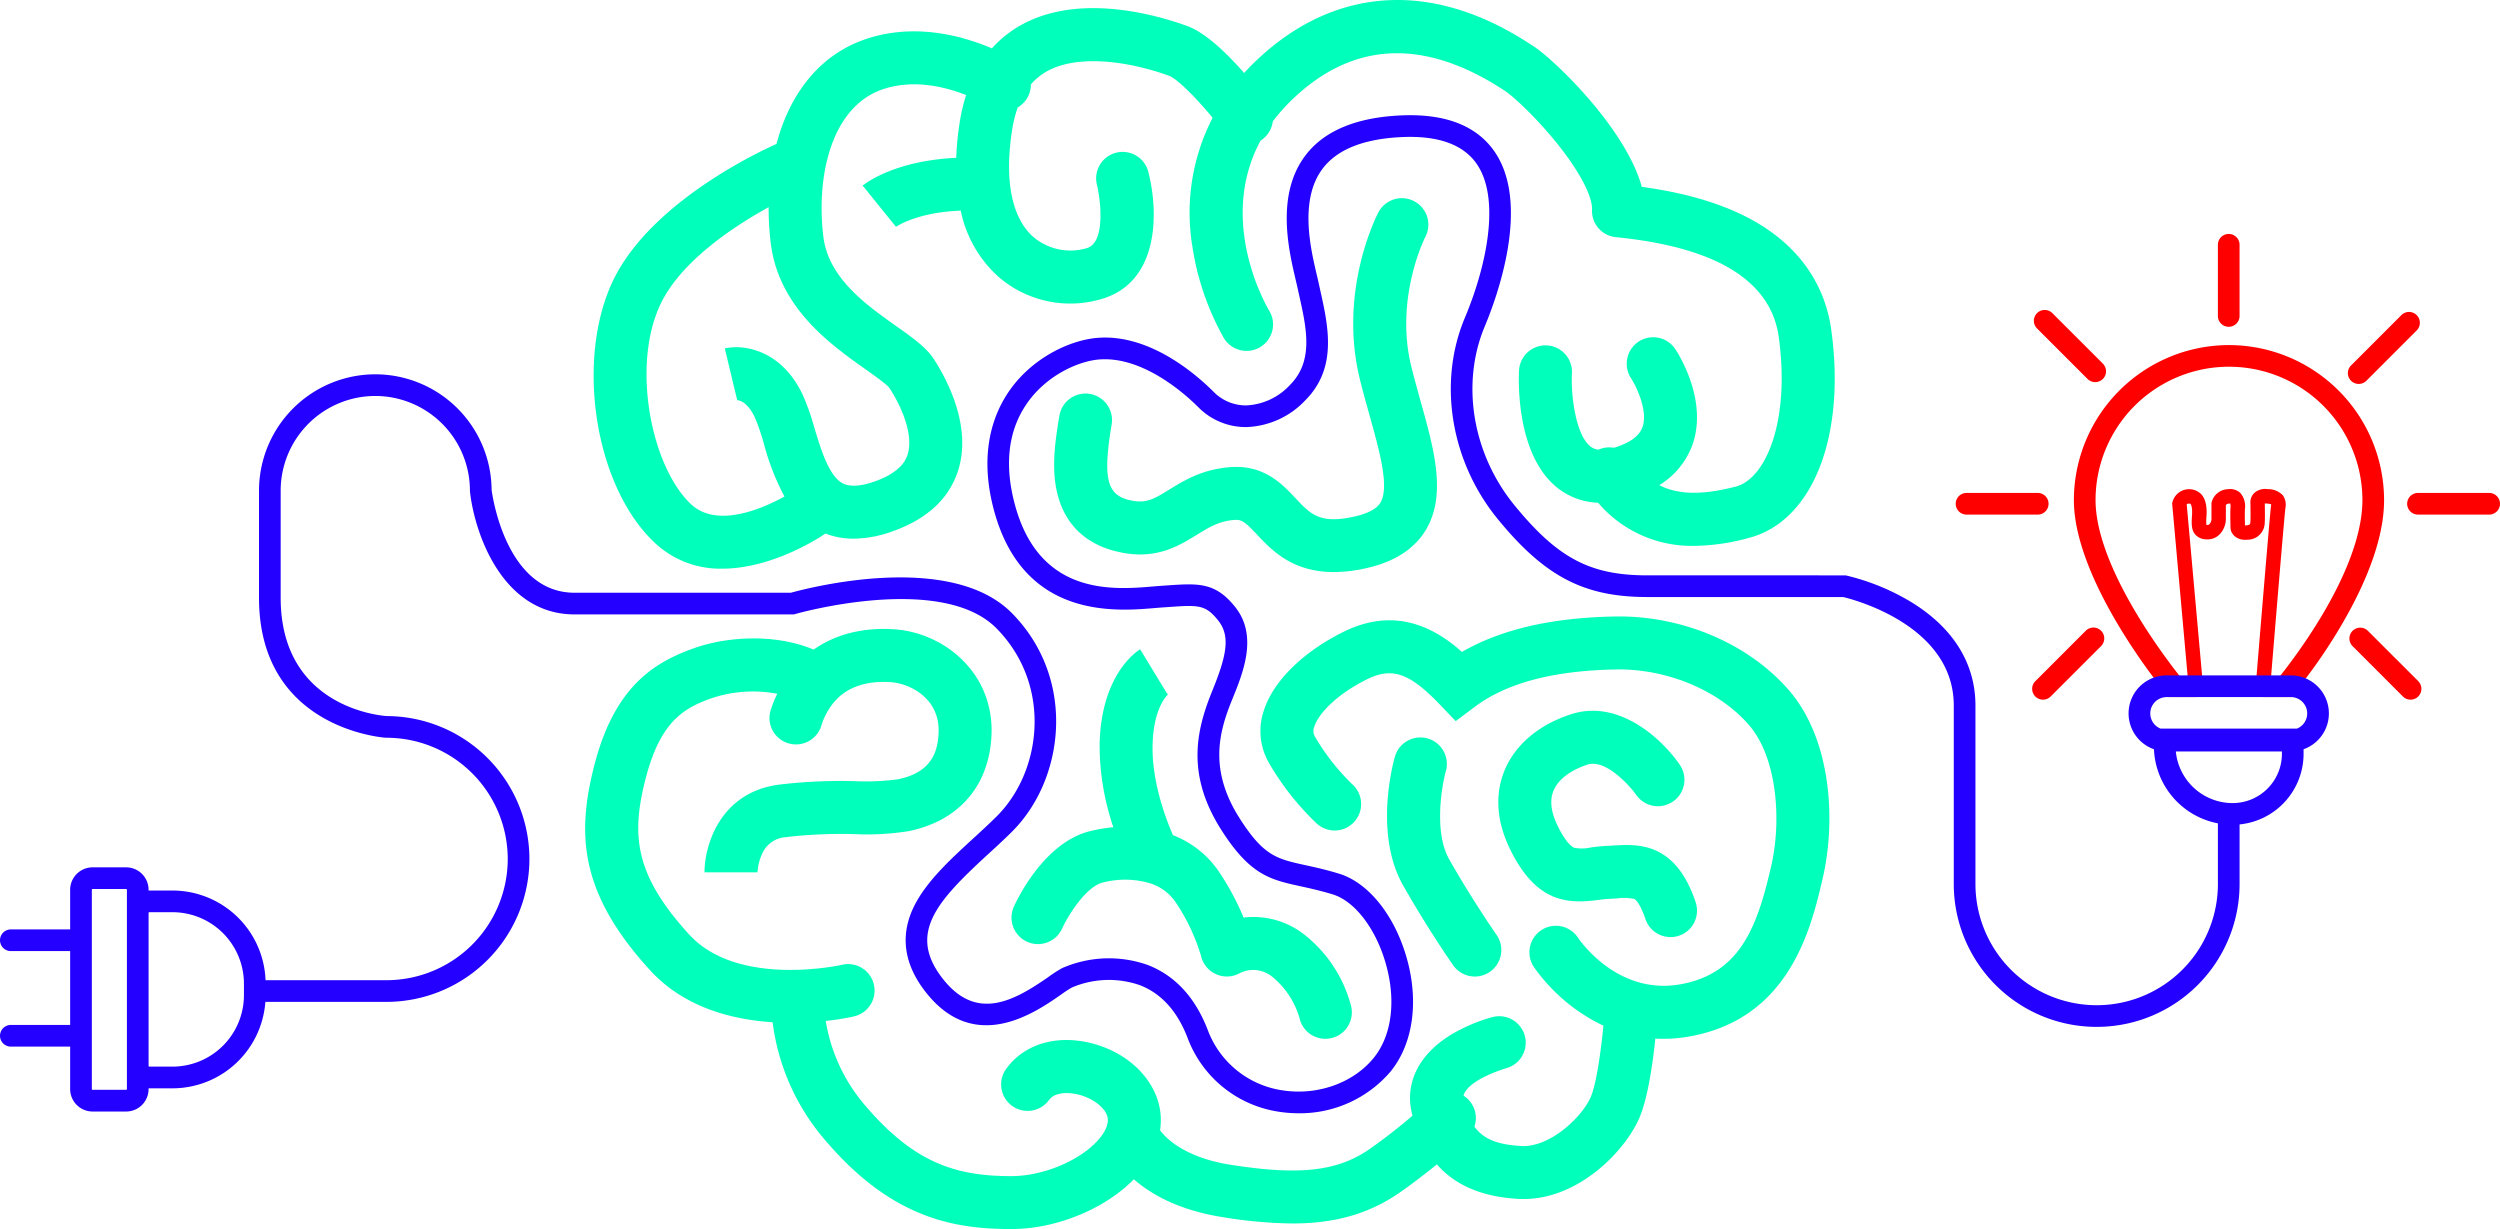 <svg xmlns="http://www.w3.org/2000/svg" width="523.372" height="257.309" viewBox="0 0 523.372 257.309"><defs><style>.a{fill:red;}.b{fill:#00ffba;}.c{fill:#2300ff;}</style></defs><g transform="translate(-734 -1224.891)"><g transform="translate(1143.43 1273.872)"><path class="a" d="M694.06,1763.98a32.5,32.5,0,0,0-32.47,32.465c0,11.706,8.908,26.169,14.216,33.745.807,1.154,1.638,2.3,2.475,3.418,1.044,1.391,2.1,2.753,3.166,4.058h5.9c-1.18-1.361-2.435-2.889-3.72-4.537-8.081-10.329-17.5-25.538-17.5-36.685a27.933,27.933,0,0,1,55.866,0c0,11.62-9.16,26.552-17.135,36.685-1.3,1.654-2.566,3.176-3.756,4.537h5.959c1.114-1.361,2.153-2.7,3.07-3.9.943-1.245,1.754-2.359,2.369-3.236,5.238-7.461,14.029-21.813,14.029-34.083A32.506,32.506,0,0,0,694.06,1763.98Z" transform="translate(-636.855 -1740.717)"/><path class="a" d="M723.664,1737.267a2.268,2.268,0,0,0,2.268-2.268v-14.9a2.268,2.268,0,1,0-4.537,0V1735A2.269,2.269,0,0,0,723.664,1737.267Z" transform="translate(-666.512 -1717.834)"/><path class="a" d="M631.958,1827.645a2.268,2.268,0,0,0-2.268-2.268h-14.9a2.268,2.268,0,1,0,0,4.537h14.9A2.268,2.268,0,0,0,631.958,1827.645Z" transform="translate(-612.524 -1771.163)"/><path class="a" d="M817.163,1825.377h-14.9a2.268,2.268,0,1,0,0,4.537h14.9a2.268,2.268,0,1,0,0-4.537Z" transform="translate(-705.49 -1771.163)"/><path class="a" d="M777.65,1765.288a2.259,2.259,0,0,0,1.6-.664l10.533-10.534a2.268,2.268,0,0,0-3.208-3.208l-10.533,10.534a2.268,2.268,0,0,0,1.6,3.872Z" transform="translate(-693.283 -1733.892)"/><path class="a" d="M655.464,1882l-10.533,10.534a2.268,2.268,0,0,0,3.208,3.208l10.534-10.534a2.269,2.269,0,1,0-3.209-3.208Z" transform="translate(-628.265 -1798.914)"/><path class="a" d="M656.173,1763.8a2.269,2.269,0,1,0,3.208-3.208l-10.534-10.533a2.268,2.268,0,0,0-3.208,3.208Z" transform="translate(-628.616 -1733.485)"/><path class="a" d="M779.885,1882a2.268,2.268,0,0,0-3.208,3.208l10.534,10.533a2.268,2.268,0,0,0,3.208-3.208Z" transform="translate(-693.596 -1798.914)"/><path class="a" d="M723.028,1864.087c.035-.413.071-.852.111-1.316.857-10.435,2.788-33.68,2.974-34.985a3.487,3.487,0,0,0-.539-2.732,4.3,4.3,0,0,0-3.186-1.275,3.412,3.412,0,0,0-2.737.761,2.674,2.674,0,0,0-.862,1.931c.02.907.065,3.418,0,4.154-.04.469-.055.66-.837.736a2,2,0,0,1-.3.005c-.025-1.008-.055-2.677,0-3.448a4.266,4.266,0,0,0-.953-3.322,3.133,3.133,0,0,0-2.586-.807,3.662,3.662,0,0,0-3.443,2.753l-.03.146v3.378a1.663,1.663,0,0,1-.433,1.054.527.527,0,0,1-.424.156c-.091-.005-.161-.015-.217-.02a10.5,10.5,0,0,1,.025-1.7c.156-2.213-.207-3.761-1.109-4.734a3.6,3.6,0,0,0-6.054,1.86l-.015.146,3.226,35.943.121,1.326a1.516,1.516,0,0,0,1.507,1.376,1.208,1.208,0,0,0,.136-.005,1.514,1.514,0,0,0,1.371-1.643l-.1-1.054-3.216-35.807c.045-.076.166-.156.5-.156.227,0,.277.055.3.076.045.05.444.539.307,2.455-.121,1.664-.146,3.015.711,3.977a3.164,3.164,0,0,0,2.349.978,3.51,3.51,0,0,0,2.662-.988,4.7,4.7,0,0,0,1.366-3.241V1827.1a.979.979,0,0,1,.716-.3,1,1,0,0,1,.207-.005,2.72,2.72,0,0,1,.045.917c-.086,1.286.01,4.184.015,4.305l.03.267c.176.822,1.154,2.319,3.559,2.082a3.59,3.59,0,0,0,3.564-3.494c.071-.862.03-3.186.015-4.094a2.041,2.041,0,0,1,.3.005,5.637,5.637,0,0,1,1.028.161,2.49,2.49,0,0,1-.03.413c-.227,1.583-2.526,29.455-3.015,35.409-.05.57-.081.938-.091,1.064a1.513,1.513,0,0,0,3.015.252Z" transform="translate(-657.102 -1770.359)"/></g><g transform="translate(856.508 1224.891)"><path class="b" d="M59.718,1734.351a19.986,19.986,0,0,0,14.074,5.37c10.741,0,20.862-6.839,21.471-7.257.047-.033.09-.071.136-.1a16.148,16.148,0,0,0,5.911,1.076,24.518,24.518,0,0,0,8.2-1.557c7.068-2.517,11.633-6.692,13.569-12.408,3.2-9.461-2.4-19.649-4.956-23.59-1.616-2.49-4.4-4.46-7.922-6.955-6.321-4.476-14.186-10.045-15.239-18.726-1.559-12.861,1.759-27.411,12.686-30.923,6.365-2.047,12.887-.415,17.2,1.286a37.849,37.849,0,0,0-1.331,5.675,62.758,62.758,0,0,0-.734,7.471c-12.713.579-18.862,5.223-19.587,5.809l6.968,8.628-.088.069c.047-.034,4.313-3.11,13.651-3.447a25.5,25.5,0,0,0,8.017,13.955,23.009,23.009,0,0,0,21.692,4.474c12.04-3.726,11.666-18.465,9.547-26.586a5.545,5.545,0,1,0-10.731,2.8c.5,1.91,2.137,11.883-2.1,13.193a12.02,12.02,0,0,1-11.159-2.269c-4.559-3.943-6.166-11.891-4.524-22.381a25.461,25.461,0,0,1,1.2-4.81,5.519,5.519,0,0,0,2.742-4.816,12.3,12.3,0,0,1,3.077-2.57c6.664-3.936,17.732-2.176,25.869.783,1.6.582,5.444,4.35,9.1,8.782a43.3,43.3,0,0,0-4.233,26.969,55.986,55.986,0,0,0,6.6,19.17,5.545,5.545,0,0,0,9.478-5.759c-.524-.872-10.959-18.669-1.8-35.614.117-.074.234-.147.347-.231a5.522,5.522,0,0,0,2.2-3.757,37.082,37.082,0,0,1,3.954-4.48c12.625-12.226,27.419-13.024,43.971-2.369.238.153.45.289.634.405,1.434.906,6.279,5.212,10.978,11.063,5.546,6.906,7.409,11.663,7.3,13.813a5.546,5.546,0,0,0,5,5.789c21,2.065,32.474,9.113,34.1,20.948,2.4,17.483-2.687,29.623-9,31.258-6.927,1.8-12.017,1.758-16.023-.3a16.453,16.453,0,0,0,6.941-8.439c3.278-9.255-2.868-18.95-3.579-20.025a5.545,5.545,0,0,0-9.262,6.1c1.012,1.559,3.621,6.788,2.38,10.241-.653,1.818-2.577,3.24-5.716,4.23-.091.029-.175.051-.263.076a5.531,5.531,0,0,0-3.231.391,3.15,3.15,0,0,1-1.662-.663c-3.064-2.369-4.133-10.544-3.892-15.324a5.545,5.545,0,0,0-11.074-.6c-.1,1.8-.7,17.8,8.16,24.677a14.467,14.467,0,0,0,8.389,3.021,25.732,25.732,0,0,0,20.229,9.027,44.567,44.567,0,0,0,11.386-1.679c6.791-1.761,12.191-7.415,15.205-15.92,2.728-7.7,3.417-17.238,2-27.584s-7.639-18.574-17.976-23.784c-5.9-2.972-13.026-5.008-21.694-6.186-3.4-12.385-18.57-26.853-22.776-29.51-.16-.1-.344-.22-.553-.354-3.018-1.943-11.035-7.1-21.4-8.743-13.164-2.083-25.714,2.228-36.291,12.47q-1.163,1.126-2.225,2.3c-3.478-3.973-8.011-8.415-11.913-9.834-6.54-2.378-23.07-7.131-35.3.089a23.418,23.418,0,0,0-5.6,4.591c-5.938-2.55-15.8-5.358-26-2.079-7.961,2.559-14.02,8.537-17.52,17.289a41.123,41.123,0,0,0-1.569,4.8c-2.3,1.008-24.523,11.079-33.3,26.833C42.722,1694.047,46.612,1722.139,59.718,1734.351Zm1.833-51.318c4.713-8.461,15.2-15.266,21.956-18.993a60.858,60.858,0,0,0,.44,7.493c1.643,13.559,12.594,21.313,19.84,26.443,1.893,1.341,4.487,3.177,5.027,3.942,2.7,4.158,5.1,10.018,3.755,14-.3.871-1.194,3.526-6.785,5.517-2.956,1.053-5.215,1.2-6.714.444-2.915-1.473-4.6-7.063-5.954-11.554a49.688,49.688,0,0,0-2.555-7.188c-4.61-9.506-12.631-10.384-16.229-9.522l2.588,10.785a1.314,1.314,0,0,1-.269.054c.354-.042,2.194-.057,3.931,3.522a43.045,43.045,0,0,1,1.916,5.55,51.628,51.628,0,0,0,4.331,11.087c-4.3,2.378-14.016,6.784-19.55,1.628C58.715,1718.257,54.4,1695.873,61.551,1683.033Z" transform="translate(-45.105 -1620.671)"/><path class="b" d="M296.665,1781.249a31.16,31.16,0,0,0,6.99-.859c5.8-1.334,9.939-4.035,12.31-8.029,4.342-7.312,1.689-16.792-1.12-26.828-.664-2.374-1.351-4.828-1.955-7.281-3.526-14.31,2.811-26.926,2.929-27.157a5.545,5.545,0,0,0-9.826-5.142c-.347.66-8.446,16.387-3.872,34.953.646,2.62,1.356,5.16,2.044,7.616,2.056,7.348,4.183,14.946,2.264,18.177-.764,1.286-2.534,2.256-5.261,2.884-7.371,1.7-9.312-.373-12.532-3.8-2.771-2.952-6.566-6.994-13.535-6.506-5.913.412-9.805,2.808-12.934,4.733-3.329,2.049-5,3.076-8.694,2.069-4.33-1.181-5.122-4.764-3.388-15.334l.07-.425a5.545,5.545,0,1,0-10.945-1.789l-.069.418c-.644,3.927-1.526,9.307-.68,14.326,1.181,7,5.363,11.667,12.094,13.5,8.331,2.273,13.374-.83,17.425-3.323,2.625-1.616,4.7-2.892,7.893-3.115,1.471-.1,2.131.322,4.678,3.033C283.616,1776.636,287.947,1781.25,296.665,1781.249Z" transform="translate(-139.937 -1661.489)"/><path class="b" d="M258.848,1876.679c-13.272.266-23.78,2.7-31.939,7.427-5.086-4.561-13.517-9.772-24.735-4.242-8.613,4.245-14.89,10.478-16.789,16.671a13.323,13.323,0,0,0,1.095,10.748,56.828,56.828,0,0,0,10.059,12.768,5.545,5.545,0,0,0,7.441-8.224,46.309,46.309,0,0,1-7.863-10.032,2.283,2.283,0,0,1-.13-2.008c.811-2.645,4.555-6.755,11.09-9.976,5.208-2.566,8.885-1.3,15.132,5.224l3.4,3.547,3.931-2.948c6.708-5.03,16.367-7.6,29.529-7.866,10.706-.207,21.666,4.362,27.948,11.657,5.944,6.9,6.825,20.1,4.623,29.569-2.819,12.119-6.184,22.341-18.884,24.667-13.231,2.42-21.16-9.16-21.533-9.719a5.545,5.545,0,0,0-9.283,6.069,37.415,37.415,0,0,0,14.587,12.331c-.531,5.531-1.512,12.31-2.654,14.936-1.867,4.295-8.605,10.578-14.5,10.257-4.913-.265-7.91-1.4-9.858-4.055a5.519,5.519,0,0,0-2.274-6.488c.853-3.342,8.7-5.674,8.847-5.715a5.545,5.545,0,0,0-2.745-10.745,34.708,34.708,0,0,0-8.9,3.816c-6.654,4.13-9.56,10.139-7.974,16.486.03.119.063.233.094.351-2.166,1.859-5.171,4.292-8.827,6.873-6.744,4.76-14.654,5.687-29.177,3.417-9.794-1.53-13.683-5.657-14.844-7.241a14.511,14.511,0,0,0,.111-3.24c-.528-6.694-6.13-12.656-13.938-14.835-7.521-2.1-14.575-.09-18.408,5.244a5.545,5.545,0,0,0,9.006,6.473c1.169-1.627,4.066-1.691,6.421-1.034,3.187.889,5.708,3.05,5.863,5.026.142,1.793-1.317,3.662-2.2,4.617-3.936,4.26-11.5,7.351-17.984,7.351-10.954,0-19.794-2.359-30.006-14.1a36.035,36.035,0,0,1-8.856-18.385,53.671,53.671,0,0,0,5.941-.958,5.545,5.545,0,0,0-2.529-10.8c-.216.051-21.776,4.876-32.009-6.342C53.573,1930.586,53,1922.3,56.038,1910.535c3.115-12.067,8.129-14.738,13.881-16.779a27.319,27.319,0,0,1,13.65-.9,29.554,29.554,0,0,0-1.361,3.376,5.546,5.546,0,0,0,10.522,3.507,14.7,14.7,0,0,1,2.843-5.276,5.527,5.527,0,0,0,.642-.671c2.137-2.059,5.538-3.71,11.041-3.369,4.09.255,10.445,3.384,10.089,10.689-.181,3.706-1.3,8.149-8.448,9.638a49.646,49.646,0,0,1-9.1.4,109.24,109.24,0,0,0-15.986.744c-12.236,1.668-15.469,12.732-15.469,18.35H79.431v.054a10.873,10.873,0,0,1,.973-3.94,5.789,5.789,0,0,1,4.9-3.475,98.537,98.537,0,0,1,14.405-.642,55.825,55.825,0,0,0,11.445-.637c10.459-2.178,16.751-9.452,17.263-19.954.64-13.117-9.907-21.638-20.474-22.3-6.564-.409-12.264,1.09-16.757,4.265-7.735-3.3-17.878-2.84-24.981-.319-8.345,2.961-16.654,7.973-20.91,24.458-3.753,14.538-3.116,26.8,11.633,42.962,7.111,7.795,17.122,10.36,25.673,10.907a46.817,46.817,0,0,0,11.6,25.379c13.692,15.745,26.535,17.916,38.375,17.916,9.349,0,19.544-4.169,25.642-10.421,3.558,3.1,9.383,6.485,18.617,7.929a95.052,95.052,0,0,0,14.547,1.324c8.353,0,15.8-1.741,22.738-6.639,2.915-2.058,5.451-4.027,7.54-5.738,3.894,4.437,9.56,6.823,17.1,7.23.358.019.713.028,1.068.028,11.482,0,21.17-9.953,24.207-16.938,1.782-4.1,2.819-11.429,3.363-16.646q.8.043,1.616.044a31.787,31.787,0,0,0,5.731-.53c20.889-3.825,25.312-22.845,27.688-33.064,2.841-12.213,1.771-29.108-7.021-39.318C286.941,1882.34,272.921,1876.394,258.848,1876.679Z" transform="translate(-43.363 -1747.617)"/><path class="b" d="M384.842,1927.123a5.544,5.544,0,0,0-6.844,3.828c-.462,1.633-4.336,16.27,1.727,26.951,5.163,9.1,10.253,16.389,10.467,16.7a5.545,5.545,0,0,0,9.086-6.359c-.049-.071-5.015-7.188-9.908-15.81-3.208-5.651-1.592-15.241-.7-18.467A5.545,5.545,0,0,0,384.842,1927.123Z" transform="translate(-208.489 -1772.531)"/><path class="b" d="M441.2,1927.12c3.926-1.279,9.06,4.654,10.221,6.313a5.545,5.545,0,0,0,9.122-6.307c-3.755-5.452-12.78-13.809-22.778-10.551-6.67,2.173-11.585,6.3-13.839,11.628-1.488,3.515-2.5,9.254,1.107,16.633,5.511,11.265,12.1,11.424,18.37,10.62.837-.107,1.627-.208,2.355-.24.536-.023,1.061-.054,1.575-.085a10.645,10.645,0,0,1,3.713.112c.182.093,1.148.73,2.316,4.2a5.545,5.545,0,0,0,10.513-3.534c-4.246-12.632-12.045-12.162-17.206-11.854-.453.027-.916.055-1.389.076-1.2.051-2.306.194-3.285.32a8.624,8.624,0,0,1-3.564.065c-.456-.192-1.7-1.022-3.435-4.559-1.424-2.911-1.712-5.413-.855-7.436C435.106,1930.237,437.68,1928.266,441.2,1927.12Z" transform="translate(-231.404 -1767.043)"/><path class="b" d="M220.9,1944.211a5.545,5.545,0,0,0,10.115,4.55c1.247-2.744,4.953-8.7,8.451-9.6a18.6,18.6,0,0,1,9.05-.107c.17.055.343.1.518.138a10.143,10.143,0,0,1,5.691,4.009,41.1,41.1,0,0,1,5.379,11.361,5.545,5.545,0,0,0,8.186,3.5,6.289,6.289,0,0,1,6.525.667,17.281,17.281,0,0,1,5.893,8.815,5.545,5.545,0,1,0,10.814-2.46,27.948,27.948,0,0,0-10.186-15.326A17.211,17.211,0,0,0,269,1946.479a56.057,56.057,0,0,0-5.031-9.412,20.549,20.549,0,0,0-9.76-7.839c-1.535-3.523-4.42-11.192-4.265-18.777.168-8.243,3.258-10.707,3.39-10.808a1.447,1.447,0,0,1-.229.15l-5.766-9.474c-.837.51-8.186,5.4-8.483,19.906a53.7,53.7,0,0,0,2.873,17.349,30.994,30.994,0,0,0-5.013.846C227.123,1930.88,221.509,1942.853,220.9,1944.211Z" transform="translate(-131.161 -1754.386)"/></g><path class="c" d="M283.052,1786.426a7.9,7.9,0,0,0-3.11-.635H253.92a7.838,7.838,0,0,0-2.717.479,7.959,7.959,0,0,0,.071,14.987,16.518,16.518,0,0,0,13.387,15.511v12.691a25.378,25.378,0,1,1-50.757,0V1792.1c0-8.872-4.73-16.411-13.677-21.8a47.713,47.713,0,0,0-13.279-5.4l-.233-.05H145.242c-11.989,0-18.754-3.563-27.837-14.665-8.815-10.774-11.254-25.49-6.214-37.492,2.425-5.774,9.737-25.478,2.006-36.6-3.742-5.384-10.275-7.923-19.408-7.538-9.45.395-16.228,3.213-20.146,8.375-6.237,8.218-3.515,19.8-2.053,26.028.138.584.262,1.117.365,1.586q.166.759.339,1.527c1.6,7.157,3.107,13.917-1.909,18.934a13.255,13.255,0,0,1-9.186,4.265h-.008a9.473,9.473,0,0,1-6.743-2.807c-3.69-3.7-13.448-12.223-24.363-11.333-5.612.456-13.465,4.024-18.357,10.969-3.318,4.71-6.583,12.89-3.3,25.112,6.133,22.813,25.432,21.181,33.672,20.483.606-.051,1.161-.1,1.658-.131l1.231-.084c6.252-.434,7.737-.536,10.421,2.865,2.624,3.323,1.624,7.563-1.29,14.718-3.363,8.255-5.463,17.486,1.884,29.042,6.055,9.524,10.279,10.449,16.674,11.848,1.917.42,4.089.9,6.652,1.676,4.49,1.368,8.79,6.832,10.955,13.921,2.421,7.928,1.542,15.523-2.352,20.316-4.289,5.278-11.8,7.944-19.152,6.789a19.757,19.757,0,0,1-15.629-12.729c-2.632-6.773-6.85-11.319-12.537-13.514a24.39,24.39,0,0,0-17.912.663,25.586,25.586,0,0,0-2.813,1.811c-7.4,5.16-15.212,9.432-22.271.287-7.227-9.362-1.211-16.038,9.555-25.92,1.69-1.551,3.437-3.155,5.046-4.757,10.956-10.907,13.578-31.869.019-45.689-12.858-13.106-42.705-5.325-46.323-4.318H-79.369c-14.194,0-17.148-19.875-17.368-21.529a24.374,24.374,0,0,0-24.347-24.2,24.374,24.374,0,0,0-24.347,24.347v22.439c0,27.555,26.306,29.284,26.572,29.3l.121,0a25.407,25.407,0,0,1,25.379,25.379,25.408,25.408,0,0,1-25.379,25.379h-25.326a19.506,19.506,0,0,0-19.474-18.773h-4.85c-.055,0-.106,0-.161.005v-.166a4.7,4.7,0,0,0-4.693-4.693h-7.032a4.7,4.7,0,0,0-4.693,4.693v8.3h-12.418a2.268,2.268,0,0,0-2.269,2.268,2.268,2.268,0,0,0,2.269,2.269h12.418v15.464h-12.418a2.268,2.268,0,0,0-2.269,2.269,2.268,2.268,0,0,0,2.269,2.268h12.418v8.887a4.7,4.7,0,0,0,4.693,4.7h7.032a4.7,4.7,0,0,0,4.693-4.7v-.161c.055.005.106.005.161.005h4.85A19.511,19.511,0,0,0-144.1,1854.14h25.361a29.95,29.95,0,0,0,29.916-29.916,29.951,29.951,0,0,0-29.844-29.916c-1.495-.1-22.228-1.905-22.228-24.764v-22.439a19.832,19.832,0,0,1,19.81-19.81,19.833,19.833,0,0,1,19.81,19.81l.014.253c1,8.878,6.856,25.667,21.891,25.667h45.924l.309-.09c.3-.089,30.624-8.687,42.138,3.048,11.672,11.9,9.433,29.925.019,39.3-1.544,1.537-3.257,3.109-4.913,4.63-4.752,4.362-9.666,8.873-12.269,13.949-3.117,6.08-2.38,12.165,2.191,18.086,10.29,13.331,23.021,4.453,28.458.661a25.129,25.129,0,0,1,2.247-1.474,19.728,19.728,0,0,1,14.25-.488c4.446,1.715,7.791,5.391,9.941,10.924a24.192,24.192,0,0,0,19.154,15.568,26.354,26.354,0,0,0,4.084.318,24.952,24.952,0,0,0,19.293-8.728c4.849-5.968,6.034-15.127,3.171-24.5-2.634-8.623-7.988-15.113-13.973-16.935-2.738-.834-5-1.33-7-1.768-6.024-1.318-8.774-1.92-13.815-9.849-6.554-10.309-4.217-18.256-1.512-24.9,2.276-5.585,5.392-13.235.65-19.241-4.169-5.28-7.766-5.03-14.3-4.58l-1.219.083c-.521.035-1.1.084-1.739.138-8.3.7-23.76,2.009-28.908-17.14-2.272-8.45-1.388-15.624,2.625-21.322,4.025-5.714,10.6-8.7,15.015-9.06,9.279-.745,18.252,7.475,20.784,10.013a13.976,13.976,0,0,0,9.952,4.141H61.2a17.729,17.729,0,0,0,12.394-5.594c6.78-6.78,4.84-15.466,3.129-23.131q-.169-.757-.334-1.507c-.107-.49-.238-1.046-.381-1.655-1.292-5.5-3.7-15.73,1.251-22.248,3.062-4.033,8.688-6.249,16.721-6.585,7.483-.31,12.7,1.57,15.494,5.595,5.093,7.328,2.066,21.466-2.464,32.253-5.683,13.531-2.98,30.064,6.885,42.122s18.067,16.329,31.348,16.329H186.22c2.352.563,23.146,6.021,23.146,22.715v37.356a29.915,29.915,0,1,0,59.831,0V1816.99h0a14.867,14.867,0,0,0,13.4-14.776v-.963a7.958,7.958,0,0,0,.449-14.826Zm-456.137,85.962a.158.158,0,0,1-.156.161h-7.032a.158.158,0,0,1-.156-.161v-41.72a.157.157,0,0,1,.156-.156h7.032a.157.157,0,0,1,.156.156v41.72Zm24.5-19.645a14.969,14.969,0,0,1-14.952,14.952h-4.85a.158.158,0,0,1-.161-.156v-32.016a.158.158,0,0,1,.161-.156h4.85a14.969,14.969,0,0,1,14.952,14.952Zm416.338-40.218a11.967,11.967,0,0,1-11.9-10.813h22.211v.5A10.326,10.326,0,0,1,267.752,1812.524Zm13.45-15.592H252.659a3.422,3.422,0,0,1,1.26-6.6h26.063a3.422,3.422,0,0,1,1.22,6.6Z" transform="translate(933.654 -419.507)"/></g></svg>
